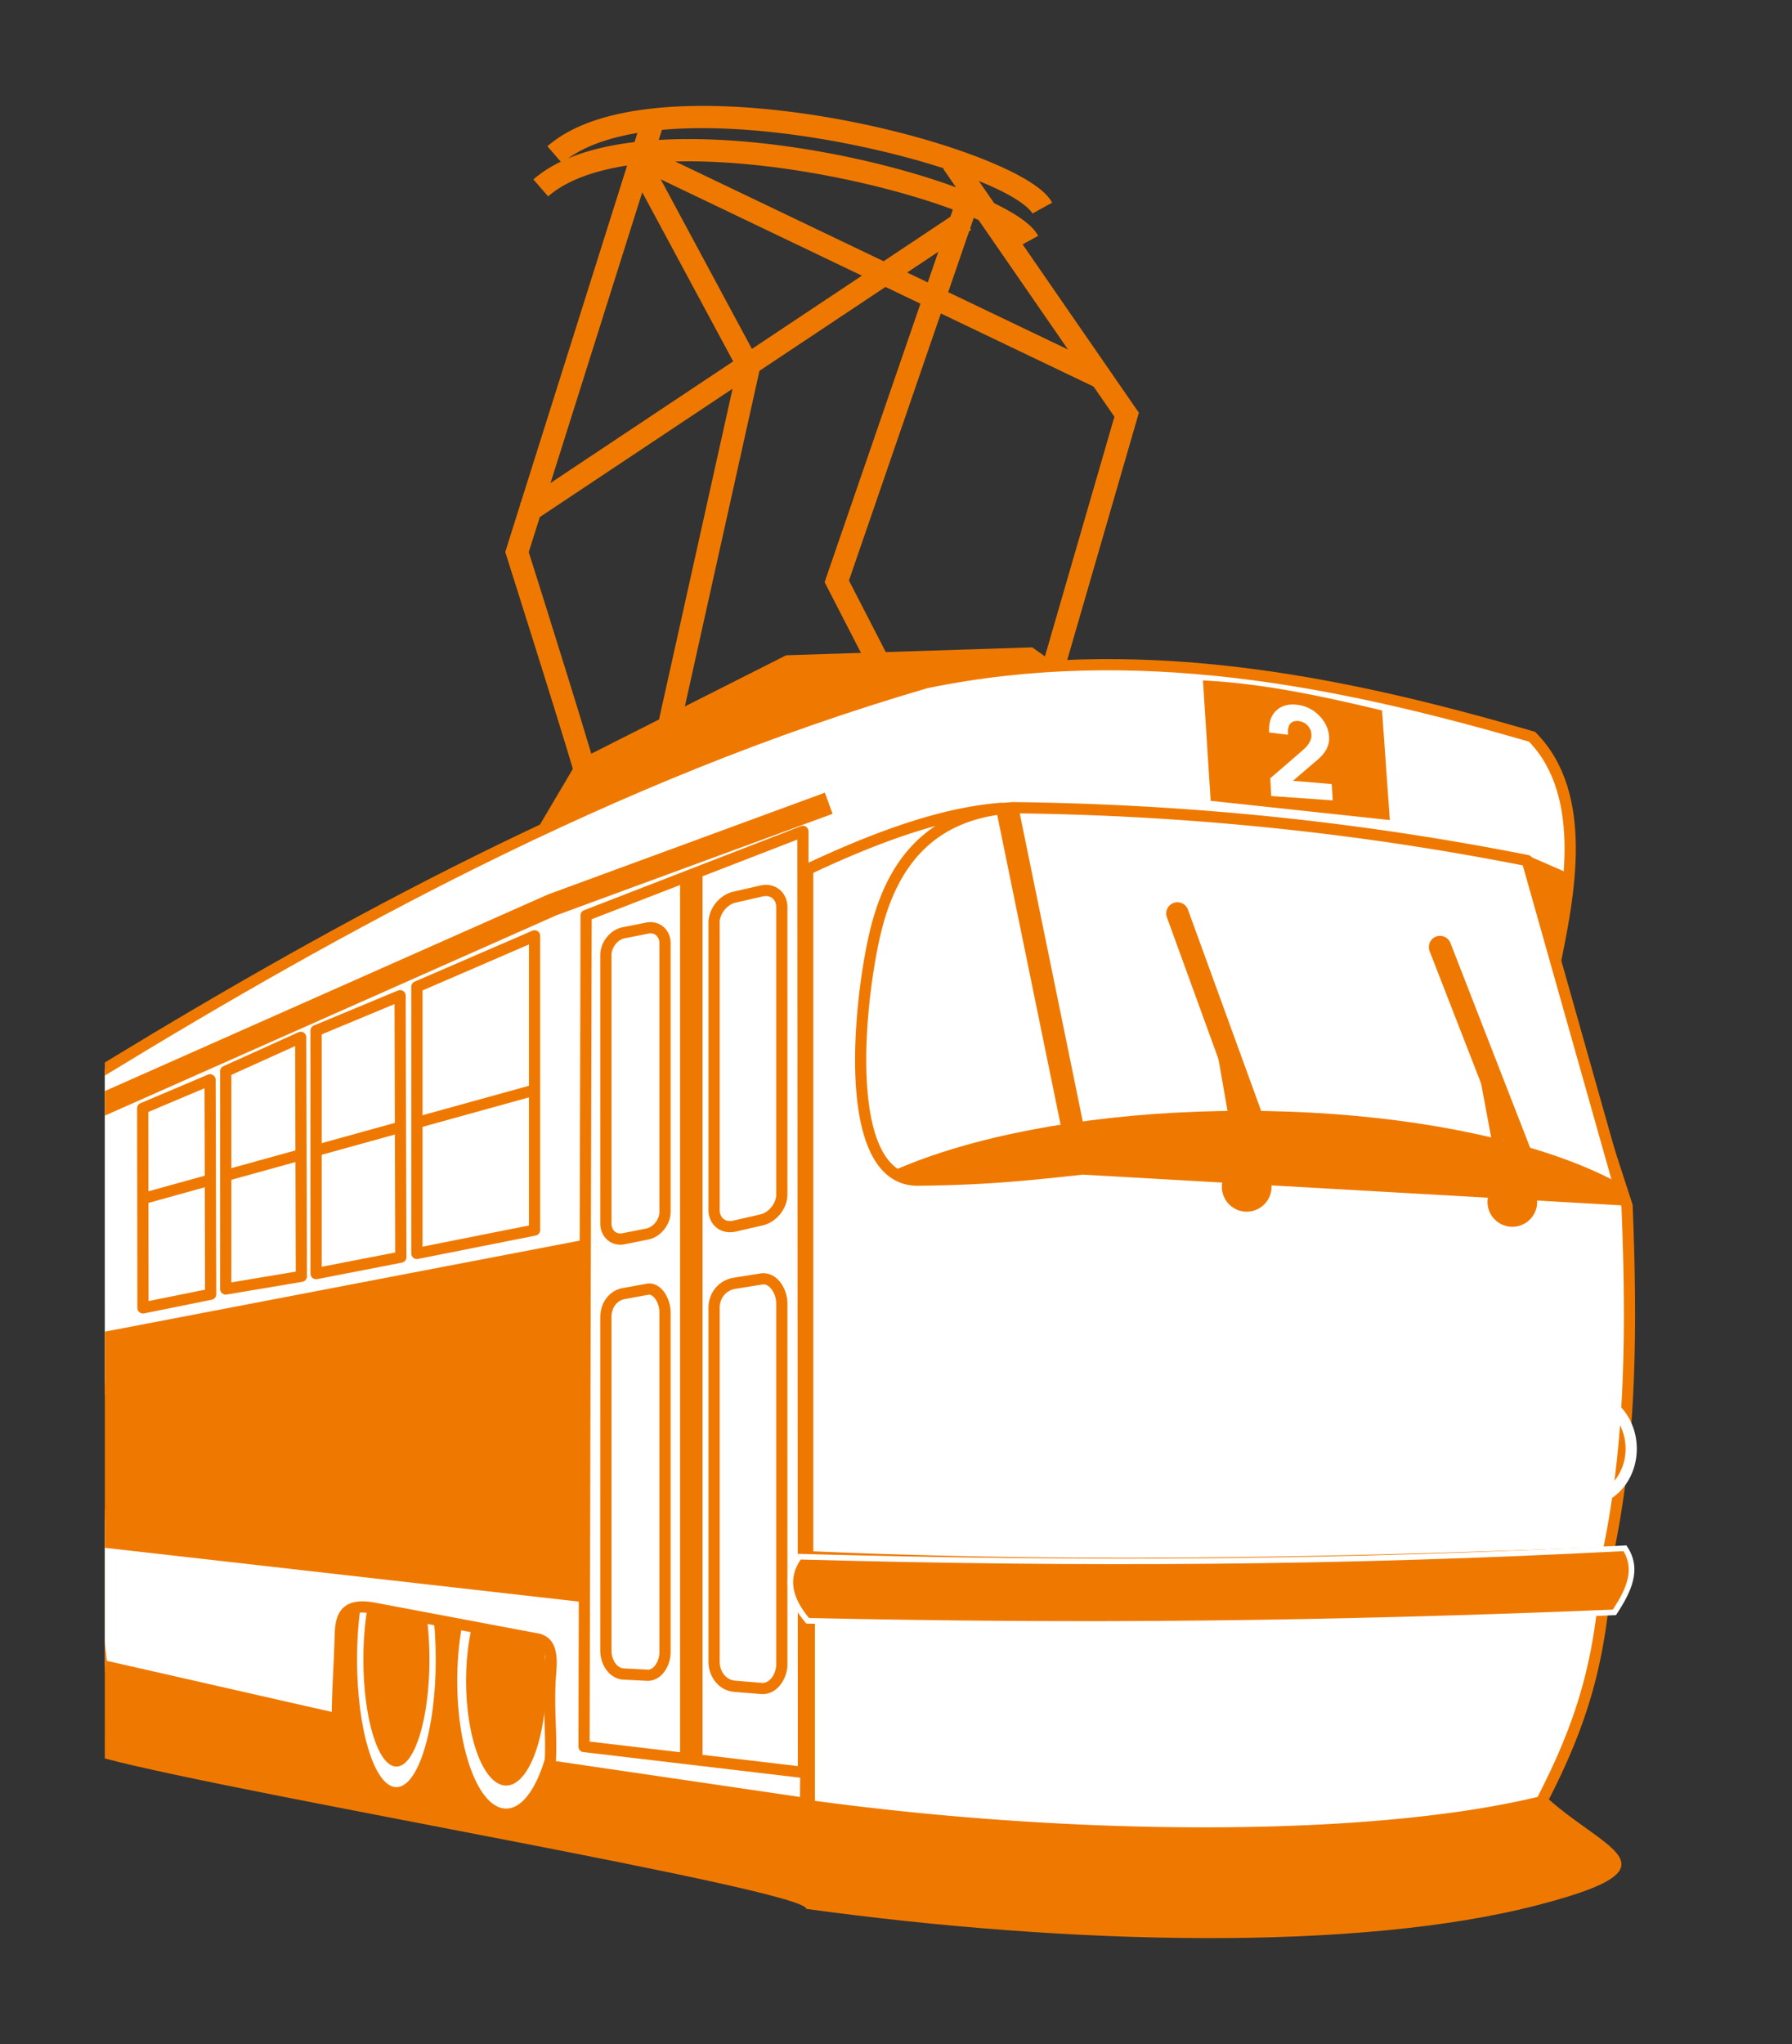 <svg xmlns="http://www.w3.org/2000/svg" xmlns:xlink="http://www.w3.org/1999/xlink" version="1.0" viewBox="0 0 286.021 326.102"><rect x="0" y="0" width="286.021" height="326.102" fill="#333333" stroke="none"/><defs><clipPath id="c"><use xlink:href="#XMLID_3_" height="326.102" width="286.021"/></clipPath></defs><path d="M128.69 266.63c42.4 3.38 70.28 16.45 112.68 13.07 7.03 14.57 32.91 16.71 4.16 24.18-28.75 7.48-74.69 6.42-116.84.63 0-3.03-90.121-18.23-111.96-23.99l.005-35.77c2.493-1.51 5.778-2.44 10.085-2.53 31.626-.63 101.87 30.07 101.87 24.41zM92.287 125.74c0-.99-11.44-37.032-11.472-37.136l-.174-.548.168-.529 21.571-68.364 3.42 1.078-21.409 67.834c1.443 4.558 11.481 36.305 11.481 37.665h-3.585z" fill="#ef7900"/><path d="M104.17 119.34l13.47-60.546-17.3-32.151 3.15-1.695 17.61 32.734.32.582-.15.65-13.61 61.196-3.49-.77zM153.49 24.904l27.8 40.24.49.696-.24.815-13.13 45.285-3.44-.99 12.9-44.473-27.32-39.543 2.94-2.03z" fill="#ef7900"/><path d="M141.22 111.53l-9.25-17.97-.35-.684.24-.717 21.19-61.531 3.39 1.163-20.94 60.814 8.9 17.285-3.18 1.64z" fill="#ef7900"/><path d="M104.48 24.186l72.53 34.703-1.54 3.221-72.53-34.704 1.54-3.22z" fill="#ef7900"/><path d="M82.996 80.291l70.024-46.599 1.98 2.983-70.03 46.598-1.974-2.982z" fill="#ef7900"/><path d="M129.18 250.17c42.4 3.38 84.8 3.38 127.2 0-.89 14.56-3.78 24.59-10.37 37.25-27.15 6.65-74.68 6.42-116.83.63v-37.88z" fill="#fff"/><path d="M129.3 249.28c42.33 3.37 84.67 3.37 127.01 0 .49-.04.92.32.96.82.01.05.01.1 0 .15-.45 7.34-1.4 13.54-3.07 19.5-1.68 5.98-4.07 11.7-7.39 18.09-.13.25-.37.41-.63.46l-.14.03c-3.85.94-8.08 1.74-12.64 2.4s-9.44 1.19-14.58 1.6c-26.33 2.06-59.44.77-89.76-3.39a.903.903 0 01-.78-.89v-37.88a.896.896 0 011.02-.89zm126.12 1.86a800.853 800.853 0 01-125.35 0v36.13c29.99 4.06 62.61 5.31 88.61 3.27 5.11-.4 9.95-.93 14.47-1.58 4.43-.65 8.54-1.42 12.26-2.31 3.17-6.14 5.46-11.65 7.07-17.38 1.56-5.57 2.48-11.36 2.94-18.13zM174.58 110.24l-9.82-6.97-39.28 1.26-33.26 16.79-8.236 13.94 90.596-25.02z" fill="#ef7900"/><path d="M63.27 244.34c3.47 0 6.283 9.12 6.283 20.37 0 11.26-2.813 20.38-6.283 20.38s-6.284-9.12-6.284-20.38c0-11.25 2.814-20.37 6.284-20.37" fill="#fff"/><path d="M63.27 247.61c2.912 0 5.274 7.66 5.274 17.1 0 9.45-2.362 17.1-5.274 17.1-2.913 0-5.274-7.65-5.274-17.1 0-9.44 2.361-17.1 5.274-17.1" fill="#ef7900"/><path d="M80.786 247.77c4.312 0 7.807 9.12 7.807 20.37s-3.495 20.37-7.807 20.37c-4.311 0-7.806-9.12-7.806-20.37s3.495-20.37 7.806-20.37" fill="#fff"/><path d="M80.786 251.44c3.534 0 6.399 7.48 6.399 16.7s-2.864 16.7-6.399 16.7c-3.534 0-6.398-7.48-6.398-16.7s2.865-16.7 6.398-16.7" fill="#ef7900"/><path d="M16.735 241.57l112.22 9.63-.38 36.5-40.778-6c.327-5.02-.297-8.48.028-14.13.301-3.14.291-5.46-1.903-6.09l-26.275-4.95c-4.315-.77-5.246 1.01-5.331 4.19-.197 6.38-.453 8.73-.484 13.49l-37.102-8.43v-24.21z" fill="#fff"/><path d="M16.735 240.67l112.3 9.63c.48.04.85.48.81.97v.01l-.38 36.42a.9.9 0 01-.9.89c-.04 0-.08-.01-.12-.01l-40.778-5.99a.896.896 0 01-.761-.97c.157-2.44.088-4.51.015-6.65-.076-2.24-.155-4.57.012-7.45a.83.83 0 01.007-.07c.14-1.47.208-2.74-.003-3.67-.163-.72-.526-1.22-1.236-1.43l-26.208-4.94c-1.845-.33-2.911-.17-3.482.38-.576.55-.765 1.58-.803 2.95l-.001.01v.01c-.085 2.76-.178 4.72-.261 6.45-.113 2.37-.205 4.31-.222 7a.896.896 0 01-1.089.87l-36.906-8.39v-4.73l.325 2.98 35.896 8.15c.033-2.21.113-3.93.21-5.96.084-1.77.179-3.77.262-6.44.05-1.81.367-3.26 1.356-4.2.994-.95 2.55-1.29 5.022-.84h.011l26.219 4.94c.047 0 .092.01.136.03 1.467.42 2.201 1.39 2.515 2.77.264 1.15.193 2.59.038 4.23h-.001c-.163 2.83-.086 5.1-.012 7.3.066 1.95.131 3.85.03 6.02l38.949 5.72.37-34.64-111.32-9.55-.005-1.8z" fill="#ef7900"/><path d="M16.735 221.65l118.28-10.89 112-46.8c-1.99-5.21 10.73-33.05-2.47-46.43-31.2-9.1-63.45-15.46-96.74-8.62-47.13 13.78-89.529 36.31-131.08 61.63l.005 51.11z" fill="#fff"/><g transform="translate(14.431 16.927) scale(.896)"><defs><path id="a" d="M2.571 228.44l131.98-12.15 124.98-52.22c-2.22-5.81 11.98-36.89-2.75-51.81-34.82-10.16-70.81-17.258-107.95-9.62-52.589 15.38-99.899 40.52-146.26 68.76l.001 57.04z"/></defs><clipPath id="b"><use xlink:href="#a" height="326.102" width="286.021"/></clipPath><path d="M256.43 133.6l21.55 9.38-9.58 22.04-21.56-9.38 9.59-22.04z" clip-path="url(#b)" fill="#ef7900"/></g><path d="M16.735 221.65l118.28-10.89 112-46.8c-1.99-5.21 10.73-33.05-2.47-46.43-31.2-9.1-63.45-15.46-96.74-8.62-47.13 13.78-89.529 36.31-131.08 61.63l.005 51.11z" fill="none"/><path d="M16.735 220.76l118.06-10.88 111.17-46.45c-.27-2.03.43-5.44 1.3-9.66 2.17-10.56 5.44-26.45-3.21-35.45-15.47-4.5-31.21-8.33-47.2-10.19-16.03-1.86-32.31-1.75-48.84 1.65-24.98 7.3-48.636 17.08-71.549 28.43-20.371 10.09-40.149 21.42-59.737 33.37v-2.09c19.333-11.77 38.853-22.93 58.946-32.88 23.001-11.4 46.77-21.22 71.88-28.56l.07-.02c16.75-3.44 33.22-3.56 49.43-1.68 16.17 1.88 32.09 5.76 47.73 10.33l.23.06.16.17c9.52 9.63 6.1 26.22 3.84 37.22-.95 4.59-1.68 8.16-1.17 9.51v.01l.3.8-.79.34-112.01 46.79-.12.05-.14.02-118.36 10.9.005-1.79z" fill="#ef7900"/><path d="M93.404 197.74l-76.669 14.69v34.48l77.278 8.77-.609-57.94z" fill="#ef7900"/><path d="M259.69 192.33c.78 19.33.67 37.78-3.02 55.32-42.58 1.68-85.17 2.58-127.76.68V138.67c12.8-6.03 22.53-9.05 30.85-9.72 27.73 2.57 54.41 6.18 82.13 8.75 6.04 18.55 11.77 36.07 17.8 54.63z" fill="#fff"/><path d="M123.63 199.09c3.37-.38 6.74-.75 10.1-1.13.12 5.13.86 9.62 5.99 9.73 42.72-2.54 90.2-.6 139.94 1.87l6.36 53.89-179.6 2.24c5.74-22.2 11.47-44.4 17.21-66.6z" clip-path="url(#c)" fill="#ef7900" transform="translate(14.431 16.927) scale(.896)"/><path d="M259.69 192.33c.78 19.33.67 37.78-3.02 55.32-42.58 1.68-85.17 2.58-127.76.68V138.67c12.8-6.03 22.53-9.05 30.85-9.72 27.73 2.57 54.41 6.18 82.13 8.75 6.04 18.55 11.77 36.07 17.8 54.63z" fill="none"/><path d="M260.59 192.33c.39 9.67.55 19.13.16 28.37-.39 9.27-1.35 18.31-3.2 27.14-.09.41-.44.69-.84.71-21.29.84-42.59 1.48-63.91 1.67-21.32.2-42.63-.05-63.92-1a.9.9 0 01-.86-.89V138.67c0-.37.23-.7.56-.83 6.42-3.02 12.08-5.29 17.17-6.89 5.14-1.62 9.71-2.55 13.94-2.89.08-.01.15 0 .22.01 13.93 1.29 27.47 2.83 41.02 4.36 13.64 1.55 27.28 3.1 41.04 4.38.37.03.66.28.77.61 3.02 9.28 5.96 18.3 8.9 27.31 2.94 9.02 5.88 18.04 8.9 27.32.03.09.04.18.05.28zm-1.62 28.3c.38-9.16.22-18.54-.17-28.14-3-9.24-5.93-18.22-8.86-27.2-2.88-8.84-5.77-17.68-8.72-26.76-13.75-1.28-27.12-2.8-40.49-4.32-13.61-1.54-27.22-3.09-40.96-4.36-4.08.33-8.51 1.24-13.49 2.8-4.9 1.54-10.32 3.71-16.47 6.59v108.23c21 .92 41.99 1.17 62.98.97 21.03-.19 42.08-.82 63.15-1.65 1.74-8.51 2.65-17.23 3.03-26.16z" fill="#ef7900"/><path d="M198.98 185.36c2.19 0 3.97 1.77 3.97 3.96s-1.78 3.97-3.97 3.97-3.96-1.78-3.96-3.97 1.77-3.96 3.96-3.96M241.38 187.77c2.19 0 3.97 1.78 3.97 3.97s-1.78 3.96-3.97 3.96-3.96-1.77-3.96-3.96 1.77-3.97 3.96-3.97" fill="#ef7900"/><path d="M161.69 128.85c27.85.3 55.21 3.11 82.07 8.43 5.09 18.04 10.2 36.08 15.3 54.13l-86.25-4.92c-9.96 1.09-16.58 1.69-26.55 1.78-12.85-.41-8.74-32.04-6.13-41.15 2.99-10.8 9.62-17.52 21.56-18.27z" fill="#fff"/><g transform="translate(14.431 16.927) scale(.896)"><defs><path id="d" d="M164.32 124.88c31.08.34 61.6 3.48 91.57 9.42l17.07 60.39-96.23-5.49c-11.12 1.23-18.5 1.89-29.62 1.99-14.35-.45-9.76-35.75-6.85-45.91 3.34-12.05 10.74-19.55 24.06-20.4z"/></defs><clipPath id="e"><use xlink:href="#d" height="326.102" width="286.021"/></clipPath><g fill="#ef7900"><path d="M205.39 178.88c44.12 0 79.88 12.73 79.88 28.44 0 15.7-35.76 28.44-79.88 28.44s-79.89-12.73-79.89-28.44 35.77-28.44 79.89-28.44" clip-path="url(#e)"/><path d="M164.29 119.77l14.97 73.15-3.9.79-14.98-73.14 3.91-.8z" clip-path="url(#e)"/></g></g><path d="M161.69 128.85c27.85.3 55.21 3.11 82.07 8.43 5.09 18.04 10.2 36.08 15.3 54.13l-86.25-4.92c-9.96 1.09-16.58 1.69-26.55 1.78-12.85-.41-8.74-32.04-6.13-41.15 2.99-10.8 9.62-17.52 21.56-18.27z" fill="none"/><path d="M161.75 127.95c13.94.16 27.76.94 41.44 2.34a444.01 444.01 0 0140.74 6.11c.34.07.6.32.69.64l15.3 54.12a.91.91 0 01-.62 1.11c-.11.03-.23.04-.34.02l-86.12-4.91c-4.97.55-9.1.97-13.24 1.27-4.14.29-8.3.46-13.33.51h-.03c-.69-.02-1.33-.12-1.93-.29-3.34-.96-5.39-4.06-6.55-8.25-1.1-3.98-1.4-8.98-1.24-13.98.25-7.92 1.63-15.87 2.75-19.76l.01-.05c1.54-5.54 4.03-10.05 7.68-13.28 3.68-3.26 8.49-5.21 14.67-5.6h.12zm41.25 4.12c-13.64-1.4-27.39-2.18-41.27-2.33-5.75.36-10.21 2.15-13.59 5.14-3.37 2.99-5.68 7.21-7.14 12.42 0 .02-.01.04-.01.07-1.09 3.8-2.44 11.58-2.69 19.32-.15 4.84.13 9.66 1.18 13.46 1 3.59 2.67 6.24 5.32 7 .47.13.96.21 1.48.22 4.93-.04 9.05-.21 13.2-.51 4.14-.3 8.27-.72 13.24-1.26.04-.01.09-.01.14-.01l84.99 4.85-14.8-52.39c-13.24-2.6-26.59-4.6-40.05-5.98zM192 108.55c9.53.45 19.06 2.5 28.59 4.79.41 5.83.83 11.66 1.24 17.48-9.53-1.02-19.06-2.05-28.59-3.07-.41-6.17-.83-13.03-1.24-19.2z" fill="#ef7900"/><path d="M212.72 127.68c-1.56-.11-3.16-.22-4.78-.34-1.65-.11-3.33-.23-5.04-.35l-.15-2.84c.9-.77 1.78-1.54 2.66-2.29.86-.75 1.72-1.49 2.56-2.22.48-.41.83-.82 1.05-1.24.23-.42.33-.84.3-1.25-.03-.54-.23-1-.6-1.4s-.84-.64-1.39-.72c-.6-.08-1.05.05-1.36.38-.3.34-.44.86-.4 1.55 0 .09.01.17.01.25-.49-.06-.99-.12-1.5-.18-.5-.06-1.01-.13-1.52-.19v-.04c-.08-1.54.31-2.71 1.19-3.5.43-.39.94-.66 1.52-.8s1.23-.16 1.96-.05c.67.1 1.29.31 1.85.6.57.3 1.08.69 1.55 1.18.92.97 1.43 2.07 1.51 3.3.04.68-.09 1.31-.39 1.92-.31.61-.8 1.2-1.49 1.78-.64.54-1.27 1.09-1.92 1.64-.65.56-1.31 1.12-1.97 1.69 1.06.09 2.11.18 3.14.26 1.03.09 2.04.17 3.05.26.05.86.11 1.73.16 2.6zM142.49 216.13c1.76 0 3.19 2.41 3.19 5.37s-1.43 5.36-3.19 5.36c-1.75 0-3.18-2.4-3.18-5.36s1.43-5.37 3.18-5.37M142.49 228.21c1.76 0 3.19 2.4 3.19 5.36s-1.43 5.37-3.19 5.37c-1.75 0-3.18-2.41-3.18-5.37s1.43-5.36 3.18-5.36M66.543 157.41l18.779-8.11v46.92l-18.779 3.74v-42.55z" fill="#fff"/><g transform="translate(14.431 16.927) scale(.896)"><defs><path id="f" d="M58.15 156.76l20.954-9.05v52.36l-20.954 4.16v-47.47z"/></defs><clipPath id="g"><use xlink:href="#f" height="326.102" width="286.021"/></clipPath><path d="M9.616 193.37l75.683-20.94.531 1.92-75.683 20.95-.531-1.93z" clip-path="url(#g)" fill="#ef7900"/></g><path d="M66.543 157.41l18.779-8.11v46.92l-18.779 3.74v-42.55z" fill="none"/><path d="M66.209 156.58l18.759-8.11a.903.903 0 011.176.47c.05.12.073.24.073.36h.001v46.92c0 .46-.337.83-.774.89l-18.729 3.72a.89.89 0 01-1.066-.87h-.002v-42.55c0-.38.233-.7.562-.83zm18.217-5.92L67.44 158v40.87l16.986-3.38v-44.83z" fill="#ef7900"/><path d="M50.448 164.41l13.413-5.58.116 41.71-13.529 2.63v-38.76z" fill="#fff"/><g transform="translate(14.431 16.927) scale(.896)"><defs><path id="h" d="M40.19 164.57l14.967-6.22.129 46.53-15.096 2.94v-43.25z"/></defs><clipPath id="i"><use xlink:href="#h" height="326.102" width="286.021"/></clipPath><path d="M9.616 193.37l75.683-20.94.531 1.92-75.683 20.95-.531-1.93z" clip-path="url(#i)" fill="#ef7900"/></g><path d="M50.448 164.41l13.413-5.58.116 41.71-13.529 2.63v-38.76z" fill="none"/><path d="M50.144 163.57l13.375-5.56a.898.898 0 011.169.48c.057.14.077.28.066.41l.116 41.64c0 .44-.312.8-.725.88h.001l-13.53 2.63a.9.9 0 01-1.062-.88h-.002v-38.76c0-.38.247-.71.592-.84zm12.828-3.4l-11.628 4.84v37.07l11.738-2.28-.11-39.63z" fill="#ef7900"/><path d="M36.029 170.89l11.968-5.41.104 38.12-12.073 2.03v-34.74h.001z" fill="#fff"/><g transform="translate(14.431 16.927) scale(.896)"><defs><path id="j" d="M24.101 171.8l13.354-6.03.116 42.53-13.471 2.27V171.8h.001z"/></defs><clipPath id="k"><use xlink:href="#j" height="326.102" width="286.021"/></clipPath><path d="M9.616 193.37l75.683-20.94.531 1.92-75.683 20.95-.531-1.93z" clip-path="url(#k)" fill="#ef7900"/></g><path d="M36.029 170.89l11.968-5.41.104 38.12-12.073 2.03v-34.74h.001z" fill="none"/><path d="M35.7 170.06l11.929-5.39a.89.89 0 011.183.45c.064.14.089.29.077.43l.104 38.05c0 .44-.322.81-.746.88h.001l-12.073 2.03a.895.895 0 01-1.04-.88h-.003v-34.74c.001-.37.236-.7.568-.83zm11.409-3.19l-10.184 4.6v33.1l10.281-1.72-.097-35.98zM186.25 146.33c-.33-.93.14-1.96 1.07-2.29.93-.34 1.96.14 2.29 1.07l13.42 36.88c.33.93-.15 1.96-1.08 2.29-.92.34-1.95-.14-2.28-1.07l-13.42-36.88z" fill="#ef7900"/><path d="M199.88 189.49c.08.49-.24.95-.73 1.04a.895.895 0 01-1.03-.74l-5.03-28.83c-.09-.49.24-.95.73-1.04.49-.08.95.25 1.03.73l5.03 28.84zM228.18 151.73c-.35-.92.1-1.96 1.02-2.32.92-.35 1.96.11 2.31 1.03l13.42 34.46c.35.91-.1 1.95-1.03 2.31a1.8 1.8 0 01-2.31-1.03l-13.41-34.45z" fill="#ef7900"/><path d="M241.79 191.96c.09.48-.23.95-.72 1.04a.902.902 0 01-1.04-.72L235 165.34c-.08-.49.24-.95.72-1.04a.89.89 0 011.04.72l5.03 26.94z" fill="#ef7900"/><path d="M22.777 176.8l10.753-4.54.093 34.2-10.804 2.18-.042-31.84z" fill="#fff"/><g transform="translate(14.431 16.927) scale(.896)"><defs><path id="l" d="M9.313 178.4l11.999-5.07.104 38.16-12.056 2.44-.047-35.53z"/></defs><clipPath id="m"><use xlink:href="#l" height="326.102" width="286.021"/></clipPath><path d="M0 196.07l85.299-23.64.531 1.92L.531 197.99 0 196.07z" clip-path="url(#m)" fill="#ef7900"/></g><path d="M22.777 176.8l10.753-4.54.093 34.2-10.804 2.18-.042-31.84z" fill="none"/><path d="M22.43 175.98l10.753-4.55a.9.9 0 011.17.48c.052.13.075.26.069.38l.094 34.17c0 .45-.326.82-.752.88l-10.77 2.18a.9.9 0 01-1.068-.88l-.043-31.84c0-.37.226-.69.547-.82zm10.21-2.38l-8.971 3.79.041 30.16 9.018-1.82-.088-32.13zM132.89 129.82L88.829 146l-72.094 31.97v-3.92l70.697-31.35.105-.04 44.123-16.21 1.23 3.37zM85.135 28.623a18.87 18.87 0 013.293-2.272c9.784-5.388 27.082-4.934 42.792-2.11 15.74 2.828 30.07 8.121 33.74 12.337.3.339.54.688.74 1.046l-3.14 1.722a2.093 2.093 0 00-.3-.416c-3.21-3.684-16.66-8.477-31.67-11.174-15.04-2.703-31.456-3.216-40.441 1.732a15.255 15.255 0 00-2.662 1.839l-2.352-2.704z" fill="#ef7900"/><path d="M87.367 23.332a18.766 18.766 0 013.292-2.271c9.781-5.388 27.081-4.935 42.791-2.111 15.74 2.828 30.07 8.122 33.74 12.338.3.339.55.688.74 1.046l-3.13 1.722a2.709 2.709 0 00-.31-.416c-3.21-3.684-16.66-8.477-31.67-11.175-15.03-2.703-31.45-3.215-40.44 1.733a15.213 15.213 0 00-2.662 1.838l-2.351-2.704z" fill="#ef7900"/><path d="M183.93 223.74h-.01c-1.81 0-3.46.81-4.66 2.13-1.22 1.33-1.98 3.19-1.98 5.23v.01c0 2.05.76 3.9 1.98 5.24 1.2 1.32 2.85 2.13 4.66 2.13h.01c1.81 0 3.46-.81 4.66-2.13 1.22-1.34 1.98-3.19 1.98-5.24s-.76-3.91-1.98-5.24c-1.2-1.32-2.85-2.13-4.66-2.13zm-.01-1.79h.01c2.34 0 4.46 1.04 5.99 2.71 1.5 1.65 2.44 3.93 2.44 6.44v.01c0 2.51-.94 4.79-2.44 6.44-1.53 1.68-3.65 2.71-5.99 2.71v.01h-.01v-.01c-2.34 0-4.46-1.03-5.99-2.71-1.5-1.65-2.44-3.93-2.44-6.44v-.01c.01-2.51.94-4.79 2.44-6.44 1.53-1.67 3.65-2.71 5.99-2.71zM93.548 146.03l34.602-13.41.08 150.12-35.015-4.12.333-132.59z" fill="#fff"/><g transform="translate(14.431 16.927) scale(.896)"><defs><path id="n" d="M88.283 144.06l38.607-14.96.09 167.51-39.068-4.6.371-147.95z"/></defs><clipPath id="o"><use xlink:href="#n" height="326.102" width="286.021"/></clipPath><path d="M105.04 132.46a2 2 0 114 0v166.19c0 1.11-.89 2-2 2a2 2 0 01-2-2V132.46z" clip-path="url(#o)" fill="#ef7900"/></g><path d="M93.548 146.03l34.602-13.41.08 150.12-35.015-4.12.333-132.59z" fill="none"/><path d="M93.227 145.2l34.603-13.41c.46-.18.97.05 1.15.51.05.13.07.25.06.37l.09 150.07c0 .49-.4.89-.9.89h-.1l-35.016-4.13a.888.888 0 01-.791-.94l.333-132.53c0-.38.238-.7.571-.83zm34.033-11.27l-32.821 12.71-.329 131.18 33.23 3.91-.08-147.8z" fill="#ef7900"/><path d="M99.538 206.36l3.772-.69c1.54-.28 2.84 1.7 2.84 3.77v54.02c0 2.08-1.28 3.85-2.84 3.78l-3.772-.19c-1.556-.08-2.833-1.7-2.833-3.78v-53.14c0-2.08 1.298-3.49 2.833-3.77z" fill="#fff"/><path d="M99.394 205.48l3.756-.69c.17-.03.32-.05.46-.05.87 0 1.65.46 2.25 1.18.52.64.91 1.51 1.08 2.44.07.36.1.72.1 1.08v54.02c0 .07 0 .17-.01.3v.03c-.06 1.13-.45 2.18-1.04 2.95-.65.85-1.56 1.39-2.58 1.39H103.26l-3.764-.19h-.045a3.233 3.233 0 01-.869-.18c-.276-.1-.539-.23-.782-.39-1.177-.78-1.992-2.31-1.992-4.1v-53.15h.004c0-.35.031-.68.089-.99.058-.32.145-.63.256-.91.58-1.5 1.821-2.49 3.22-2.74h.017zm4.076 1.07l-3.725.68-.047.01c-.806.14-1.528.73-1.875 1.62-.071.19-.128.38-.165.59-.04.21-.061.44-.061.67h.003v53.15c0 1.18.487 2.15 1.187 2.61.124.08.252.15.383.19.124.05.256.07.392.08h.027l3.741.19h.08v.01c.43 0 .84-.27 1.16-.69.38-.51.64-1.21.68-1.98v-54.24c0-.27-.02-.52-.07-.76-.11-.64-.36-1.21-.7-1.62-.27-.32-.57-.52-.88-.52-.05 0-.09 0-.13.01z" fill="#ef7900"/><path d="M117.22 204.72l4.32-.69c1.77-.28 3.25 1.78 3.25 3.95v57.42c0 2.17-1.47 4.09-3.25 3.95l-4.32-.36c-1.78-.14-3.25-1.78-3.25-3.95v-56.37c0-2.17 1.48-3.67 3.25-3.95z" fill="#fff"/><path d="M117.08 203.83l4.32-.69c.17-.02.32-.04.47-.04v.01c.98 0 1.86.49 2.53 1.26.61.71 1.04 1.67 1.21 2.7.05.31.07.62.07.91v57.42c0 .15 0 .3-.01.46v.01c-.1 1.14-.54 2.21-1.2 3-.7.85-1.66 1.38-2.74 1.38-.08 0-.17 0-.26-.01l-4.33-.35-.01-.01h-.01c-.31-.02-.62-.09-.93-.19-.3-.1-.59-.23-.85-.39-1.33-.81-2.26-2.37-2.26-4.26V208.66c0-.38.03-.73.1-1.05.01-.03.01-.06.02-.09.07-.3.16-.59.27-.86a4.723 4.723 0 013.61-2.83zm4.6 1.08l-4.32.69a2.924 2.924 0 00-2.41 2.3c-.01.02-.01.04-.01.06-.05.23-.07.47-.07.7V265.04c0 1.23.57 2.23 1.4 2.72.16.1.32.18.49.23.15.06.33.09.52.11h.01l4.33.36h.11c.51 0 .99-.28 1.37-.73.43-.51.72-1.23.78-2.01.01-.1.01-.21.01-.32v-57.42c0-.22-.01-.43-.04-.63-.12-.7-.4-1.34-.81-1.81h.01-.01c-.34-.4-.75-.65-1.17-.65v.01c-.08 0-.14 0-.19.01z" fill="#ef7900"/><path d="M99.538 148.8l3.772-.75c1.56-.31 2.84.79 2.84 2.44v42.79c0 1.66-1.28 3.27-2.84 3.57l-3.772.76c-1.558.31-2.833-.79-2.833-2.45v-42.79c0-1.65 1.274-3.26 2.833-3.57z" fill="#fff"/><path d="M99.362 147.92l3.778-.75.04-.01c.22-.04.44-.06.65-.06.78 0 1.49.27 2.05.74.54.46.93 1.11 1.09 1.89l.01.04c.04.23.06.47.06.72v42.8c0 .3-.03.59-.09.87-.06.29-.15.56-.26.82-.57 1.36-1.79 2.47-3.2 2.75l-3.778.76h-.034c-.226.05-.448.07-.662.07-.781 0-1.488-.27-2.042-.74a3.33 3.33 0 01-1.093-1.89c-.048-.25-.073-.5-.073-.77v-42.8h.004c0-.3.032-.59.091-.87.06-.28.147-.56.256-.82.568-1.36 1.79-2.47 3.203-2.75zm4.128 1.01l-3.777.75c-.826.16-1.552.84-1.901 1.68-.07.16-.124.33-.159.5a2.44 2.44 0 00-.056.5h.003v42.8c0 .15.014.29.039.42.074.37.248.67.49.87.234.2.541.31.887.31.102 0 .206 0 .312-.02l.034-.01 3.778-.75c.82-.17 1.55-.84 1.9-1.68.07-.17.12-.34.16-.5.03-.17.05-.35.05-.51v-42.8c0-.14-.01-.26-.03-.38l-.01-.03c-.07-.37-.25-.67-.49-.88-.23-.2-.54-.31-.89-.31-.1 0-.21.01-.32.03h-.01l-.01.01z" fill="#ef7900"/><path d="M117.22 143.12l4.32-.99c1.79-.41 3.25.76 3.25 2.58v45.83c0 1.82-1.46 3.66-3.25 4.06l-4.32.99c-1.79.41-3.25-.75-3.25-2.58v-45.82c0-1.83 1.46-3.66 3.25-4.07z" fill="#fff"/><path d="M117.02 142.25l4.32-.99.05-.01c.3-.06.58-.1.86-.1.82 0 1.56.27 2.14.74.59.46 1.01 1.13 1.19 1.92.07.29.1.59.1.9v45.83c0 .33-.04.66-.11.98-.07.31-.16.61-.28.89-.64 1.48-1.99 2.71-3.55 3.07l-4.32.99c-.32.07-.62.1-.91.1-.81 0-1.56-.26-2.14-.73a3.378 3.378 0 01-1.19-1.93c-.07-.29-.1-.59-.1-.9v-45.83c0-.33.04-.65.11-.97s.17-.62.29-.9c.63-1.47 1.98-2.7 3.54-3.06zm4.72.75l-4.32.99c-1 .23-1.88 1.05-2.3 2.03-.08.2-.15.39-.19.58s-.07.39-.07.58h.01v45.83c0 .19.02.35.05.5.09.4.29.71.56.93s.63.34 1.03.34c.17 0 .34-.02.51-.06l4.32-.99c1-.23 1.88-1.04 2.3-2.02.08-.2.15-.39.19-.58s.07-.39.07-.59h-.01v-45.83c0-.18-.02-.35-.05-.5-.09-.39-.29-.71-.56-.93a1.67 1.67 0 00-1.03-.33c-.16 0-.32.01-.48.05h-.03z" fill="#ef7900"/><path d="M253.09 223.74c-1.73 0-3.31.8-4.46 2.11-1.17 1.34-1.9 3.2-1.9 5.25v.01c0 2.06.73 3.91 1.9 5.25 1.15 1.31 2.73 2.12 4.46 2.12h.01c1.73 0 3.31-.81 4.46-2.12 1.17-1.34 1.9-3.19 1.9-5.25v-.01c0-2.05-.73-3.91-1.9-5.25-1.15-1.31-2.73-2.11-4.46-2.11h-.01zm0-1.79h.01c2.27 0 4.32 1.04 5.8 2.72 1.45 1.66 2.35 3.93 2.35 6.44s-.9 4.78-2.35 6.43c-1.48 1.68-3.53 2.73-5.8 2.73h-.01c-2.27-.01-4.32-1.05-5.8-2.73-1.45-1.65-2.35-3.92-2.35-6.43v-.01c0-2.5.9-4.77 2.35-6.42 1.48-1.69 3.53-2.73 5.8-2.73z" fill="#fff"/><path d="M127.57 248.33c45.92 1.26 86.76.98 131.79-1.35 2.23 3.41.56 6.82-1.68 10.23-47.34 1.93-85.01 2.29-128.77 1.35-2.91-3.41-3.8-6.82-1.34-10.23z" fill="#ef7900"/><path d="M127.59 247.88c22.95.63 44.64.88 66.21.68 21.56-.21 43.02-.86 65.53-2.02l.26-.02.14.22c1.2 1.82 1.35 3.64.9 5.46-.44 1.77-1.44 3.52-2.58 5.26l-.12.19-.23.01c-23.67.96-44.92 1.53-65.74 1.75-20.81.21-41.17.06-63.05-.41h-.21l-.13-.15c-1.5-1.77-2.49-3.54-2.78-5.34-.3-1.82.11-3.63 1.42-5.44l.14-.19h.24zm66.21 1.57c-21.51.2-43.13-.04-66-.67-1.05 1.54-1.38 3.07-1.13 4.59.26 1.57 1.13 3.15 2.46 4.74 21.8.47 42.09.62 62.82.4 20.72-.21 41.9-.78 65.48-1.74 1.04-1.6 1.94-3.2 2.33-4.78.37-1.52.27-3.03-.64-4.55-22.42 1.16-43.81 1.81-65.32 2.01z" fill="#fff"/></svg>